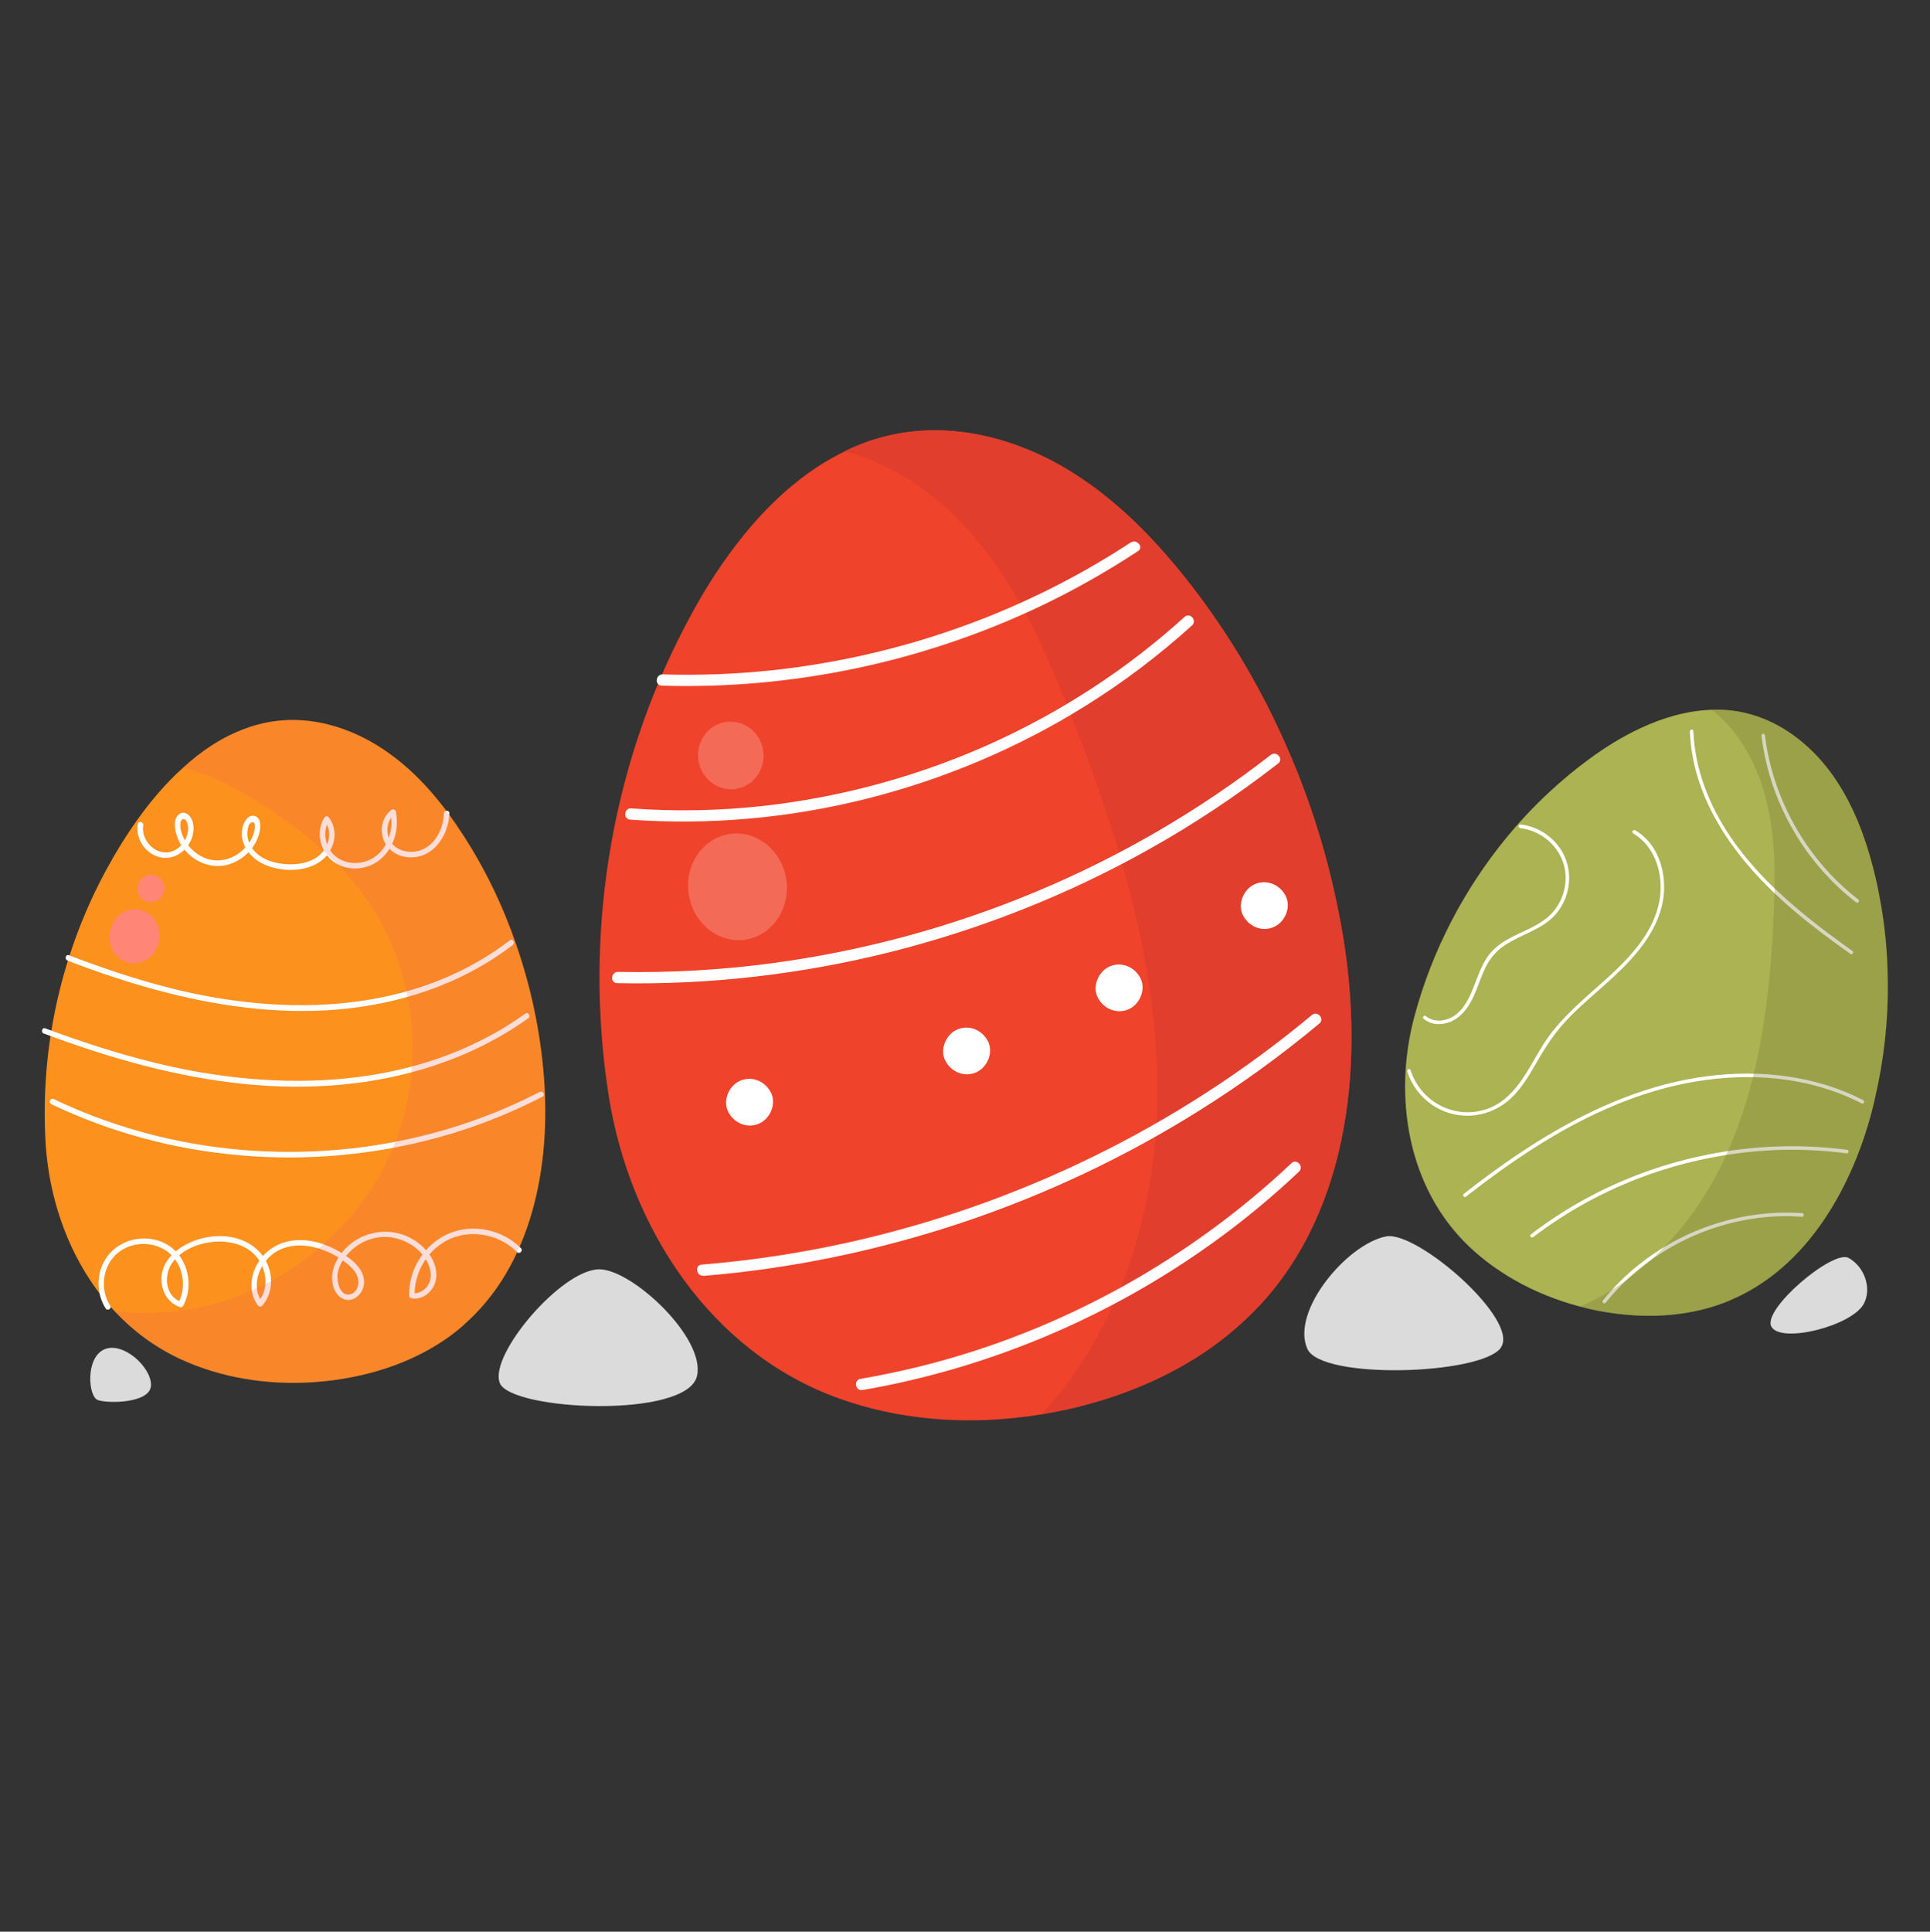 <?xml version="1.0" encoding="UTF-8"?><svg id="Layer_1_copy" xmlns="http://www.w3.org/2000/svg" viewBox="0 0 1024 1024.66"><rect x="0" y="0" width="1024" height="1024.66" fill="#333333" stroke="none"/><defs><style>.cls-1{fill:#f0432b;}.cls-2{fill:#fff;}.cls-3{fill:#fd911e;}.cls-4{fill:#ff8576;}.cls-5{fill:#abb352;}.cls-6{fill:#dbdbdb;}.cls-7{fill:#e23e2d;}.cls-8{fill:#ec6652;isolation:isolate;opacity:.22;}.cls-9{opacity:.21;}.cls-10{fill:#757535;opacity:.3;}</style></defs><path class="cls-6" d="m796.2,714.97c10.7-14.37-44.23-62.27-60.76-59.12-20.6,3.94-50.72,39.63-41.8,59.65,7.35,16.54,91.93,13.78,102.63-.52h-.07Z"/><path class="cls-6" d="m265.16,733.54c-5.84-14.76,32.74-60.24,52.82-60.24,17.39,0,56.43,36.35,51.84,56.56-5.18,22.9-98.82,18.5-104.66,3.74v-.07Z"/><path class="cls-6" d="m980.78,667.26c8.27,4.53,12.4,15.68,8.27,24.02-5.84,11.88-43.83,21.59-49.15,12.53s32.61-41.14,40.88-36.55h0Z"/><path class="cls-6" d="m55.24,715.82c9.97-4.53,25.26,9.51,24.87,19.09-.39,9.58-23.1,9.65-28.22,7.74s-6.63-22.31,3.35-26.84Z"/><g id="Layer_19"><path class="cls-5" d="m917.79,689.83c-5.25,2.17-10.63,3.94-16.14,5.18-17.19,4-35.3,3.67-52.76.46-3.61-.66-7.15-1.51-10.7-2.43-12.2-3.22-23.95-7.94-34.84-14.17-8.6-4.92-16.6-10.76-23.82-17.59-32.87-31.23-40.49-79.86-29-122.44,1.18-4.4,2.49-8.79,3.94-13.19,11.15-33.79,29.53-65.09,53.54-91.41,4.59-4.99,9.32-9.78,14.3-14.37,6.63-6.1,13.52-11.88,20.8-17.19,8.4-6.17,17.52-11.88,27.1-16.34,12.2-5.71,25.07-9.45,38.06-9.84,6.1-.26,12.2.33,18.18,1.77,18.04,4.33,33.66,16.34,44.75,31.3,1.05,1.44,2.03,2.82,3.02,4.33,9.32,13.98,15.35,29.99,19.55,46.26,1.31,5.12,2.49,10.24,3.41,15.35,2.82,14.63,4.27,29.53,4.4,44.49.33,21.19-2.03,42.32-6.89,62.93-.13.79-.33,1.64-.52,2.43-10.56,43.5-35.11,87.27-76.51,104.46h.13Z"/><path class="cls-2" d="m806.57,439.31c9.97,1.12,19.03,8.01,22.51,17.45,3.35,8.92,1.25,19.49-4.86,26.71-6.36,7.55-16.4,10.24-24.74,15.03-3.94,2.3-7.55,5.12-10.17,8.92-3.28,4.72-5.12,10.24-7.22,15.55-2.3,5.91-5.12,12.27-10.56,15.88-4.46,2.95-10.7,3.67-15.03.13-.92-.79-2.1.72-1.12,1.51,3.54,2.89,8.2,3.35,12.47,2.1,5.25-1.51,9.12-5.45,11.88-10.04,3.28-5.51,4.99-11.68,7.55-17.45,2.49-5.71,6.04-10.37,11.22-13.78,8.79-5.77,19.75-8.2,26.9-16.34,6.3-7.22,8.73-17.65,6.1-26.9-3.08-11.16-13.32-19.49-24.74-20.74-1.18-.13-1.44,1.71-.2,1.9h0v.07Z"/><path class="cls-2" d="m866.48,442.06c12.07,7.09,16.27,22.24,14.04,35.37-2.76,16.27-14.76,29.46-26.51,40.22-12.47,11.42-26.05,21.92-35.17,36.35-8.33,13.19-14.96,29.92-31.37,34.71-16.47,4.86-33.92-4.66-39.04-21.06-.39-1.18-2.1-.39-1.77.72,4.53,14.37,18.31,24.15,33.33,23.43,7.22-.33,14.17-3.02,19.75-7.55,6.89-5.64,11.42-13.45,15.75-21.06,4.53-7.87,9.32-15.22,15.55-21.85,6.5-6.96,13.85-13.06,20.93-19.42,12.53-11.22,25.33-24.08,29.66-40.88,3.74-14.57-.33-32.61-14.04-40.62-1.05-.59-2.17.92-1.12,1.51h0v.13Z"/><path class="cls-2" d="m777.76,634.78c24.8-19.36,51.12-37.14,80.32-49.08,26.77-10.96,55.91-16.6,84.84-13.52,15.62,1.64,30.91,5.97,44.88,13.12,1.05.52,1.77-1.18.72-1.77-25.26-12.93-54.33-16.27-82.28-12.73-30.45,3.81-59.12,15.95-85.24,31.56-15.49,9.25-30.18,19.82-44.36,30.91-.98.72.2,2.23,1.18,1.51h-.07Z"/><path class="cls-2" d="m980,609.91c-22.97-3.02-46.39-2.43-69.23,1.64-22.83,4.07-45.01,11.55-65.55,22.24-11.55,5.97-22.57,12.99-32.94,20.93-.98.72.2,2.23,1.18,1.51,18.18-13.91,38.52-24.93,60.11-32.74,21.65-7.81,44.49-12.34,67.46-13.39,12.93-.59,25.92,0,38.78,1.71,1.18.13,1.44-1.71.2-1.9h0Z"/><path class="cls-2" d="m956.24,643.51c-31.17-2.17-62.8,8.07-87.14,27.69-6.89,5.51-13.12,11.75-18.64,18.64-.79.92.72,2.1,1.51,1.12,19.23-23.95,47.64-39.9,77.89-44.49,8.66-1.31,17.39-1.71,26.12-1.05,1.18.07,1.44-1.77.2-1.9h.07Z"/><path class="cls-2" d="m896.59,387.99c1.57,38.98,27.17,71.46,55.84,95.61,9.38,7.94,19.29,15.22,29.33,22.38.98.72,2.1-.79,1.12-1.51-32.02-22.83-64.57-49.15-78.48-87.21-3.48-9.45-5.51-19.42-5.97-29.46,0-1.18-1.9-.92-1.84.26h0v-.07Z"/><path class="cls-2" d="m934.59,390.35c3.28,27.03,15.22,52.76,33.53,72.9,5.12,5.64,10.7,10.83,16.73,15.42.98.72,2.1-.79,1.12-1.51-21.13-16.34-36.81-39.24-44.75-64.76-2.23-7.28-3.87-14.76-4.79-22.38-.13-1.18-2.03-.92-1.84.26h0v.07Z"/><path class="cls-10" d="m917.79,689.9c-21.59,8.99-45.93,9.91-68.9,5.64-3.61-.66-7.15-1.51-10.7-2.43,32.61-13.98,59.06-42.45,75-74.74,19.95-40.42,25.66-86.29,27.82-131.37.98-20.67,1.25-41.67-3.67-61.81-4.53-18.7-14.04-36.81-29-48.69,6.1-.2,12.14.33,18.18,1.77,18.11,4.33,33.66,16.34,44.75,31.3,11.09,14.9,17.91,32.61,22.57,50.59,5.05,19.55,7.68,39.7,7.87,59.84.26,21.98-2.23,44.03-7.41,65.36-10.56,43.57-35.11,87.27-76.51,104.53h0Z"/></g><g id="Layer_4_copy_2"><path class="cls-1" d="m667.46,693.25c-6.23,6.63-13.06,12.73-20.28,18.24-22.57,17.13-49.48,28.61-77.1,35.24-5.77,1.38-11.48,2.49-17.32,3.48-19.95,3.28-40.42,4.13-60.43,2.1-15.88-1.57-31.43-4.92-46.46-10.24-68.77-24.34-111.81-90.75-122.9-160.76-1.12-7.28-2.1-14.63-2.82-21.92-5.77-56.96.59-114.96,18.7-169.29,3.48-10.37,7.28-20.47,11.61-30.51,5.71-13.32,12.14-26.31,19.23-38.91,8.27-14.63,17.98-28.87,29.07-41.8,14.17-16.4,30.64-30.38,49.41-39.44,8.79-4.33,18.11-7.55,27.89-9.32,29.33-5.51,60.17,1.84,86.22,16.54,2.49,1.38,4.86,2.82,7.22,4.33,22.84,14.37,42.19,33.99,59.06,55.12,5.25,6.63,10.37,13.39,15.16,20.34,13.71,19.62,25.66,40.55,35.7,62.4,14.37,30.91,24.8,63.52,31.17,96.92.33,1.31.52,2.56.79,3.94,13.06,70.8,5.64,151.18-43.83,203.55h-.07Z"/><g class="cls-9"><path class="cls-2" d="m387.53,442.32c14.3-1.9,27.63,9.12,29.72,24.61,2.1,15.49-7.87,29.66-22.18,31.56s-27.63-9.12-29.72-24.61c-2.1-15.49,7.87-29.66,22.18-31.56Z"/><path class="cls-2" d="m385.37,382.94c9.51-1.25,18.31,5.64,19.62,15.49s-5.32,18.83-14.83,20.08-18.31-5.64-19.62-15.49c-1.31-9.84,5.32-18.83,14.83-20.08Z"/></g><path class="cls-7" d="m667.46,693.25c-25.72,27.36-60.89,44.69-97.44,53.41-5.71,1.38-11.48,2.49-17.32,3.48,38.71-41.93,58.86-101.05,61.09-158.86,2.82-72.44-18.9-143.57-45.28-211.09-12.14-31.04-25.46-62.01-45.87-88.32-18.9-24.48-44.69-44.82-74.54-52.49,8.79-4.33,18.11-7.48,27.89-9.32,29.4-5.51,60.17,1.9,86.22,16.6,26.05,14.63,47.64,36.09,66.34,59.45,20.21,25.39,37.27,53.22,50.79,82.74,14.83,32.09,25.59,66.14,31.96,100.85,13.06,70.87,5.64,151.18-43.77,203.61l-.07-.07Z"/><path class="cls-2" d="m351.18,363.71c69.29,2.1,138.85-12.6,201.45-42.45,17.72-8.46,34.78-18.18,51.18-28.94,3.22-2.1-.72-6.63-3.94-4.53-56.89,37.34-122.77,60.57-190.42,67.78-19.23,2.03-38.52,2.76-57.81,2.17-3.87-.13-4.4,5.84-.52,5.97h.07Z"/><path class="cls-2" d="m334.45,434.78c41.93,3.02,84.25-.79,125.07-11.02,40.95-10.3,80.38-26.84,116.21-49.21,20.14-12.53,39.11-26.84,56.69-42.78,2.89-2.62-1.05-7.15-3.94-4.53-30.77,27.95-65.95,50.72-103.87,67.72-37.93,16.93-78.41,27.95-119.69,32.55-23.23,2.56-46.72,3.02-70.01,1.31-3.87-.26-4.4,5.71-.52,5.97h.07Z"/><path class="cls-2" d="m327.49,521.52c49.02.98,98.03-4.72,145.54-16.67,47.51-12.01,93.44-30.18,136.22-54.13,24.08-13.45,47.11-28.81,68.9-45.74,3.02-2.36-.85-6.96-3.94-4.53-38.12,29.66-80.18,54.07-124.74,72.64-44.75,18.7-91.86,31.43-139.96,37.86-27.03,3.61-54.33,5.12-81.56,4.59-3.87-.07-4.4,5.91-.52,5.97h.07Z"/><path class="cls-2" d="m403.02,595.87c5.84-2.76,9.06-10.63,5.91-16.54-3.15-5.97-10.24-8.86-16.54-5.91-5.84,2.76-9.06,10.63-5.91,16.54,3.15,5.97,10.24,8.86,16.54,5.91h0Z"/><path class="cls-2" d="m518.18,568.7c5.84-2.76,9.06-10.63,5.91-16.54-3.15-5.97-10.24-8.86-16.54-5.91-5.84,2.76-9.06,10.63-5.91,16.54,3.15,5.97,10.24,8.86,16.54,5.91h0Z"/><path class="cls-2" d="m599.08,535.24c5.84-2.76,9.06-10.63,5.91-16.54-3.15-5.97-10.24-8.86-16.54-5.91-5.84,2.76-9.06,10.63-5.91,16.54,3.15,5.97,10.24,8.86,16.54,5.91h0Z"/><path class="cls-2" d="m676.12,491.6c5.84-2.76,9.06-10.63,5.91-16.54-3.15-5.97-10.24-8.86-16.54-5.91-5.84,2.76-9.06,10.63-5.91,16.54,3.15,5.97,10.24,8.86,16.54,5.91h0Z"/><path class="cls-2" d="m373.23,676.78c46.59-3.81,92.52-13.39,136.88-28.15,44.23-14.76,86.75-34.78,126.25-59.58,22.24-13.91,43.5-29.33,63.65-46.13,2.95-2.49-.98-7.02-3.94-4.53-35.5,29.59-74.48,54.79-115.95,75.07-41.67,20.41-85.7,35.83-130.97,45.8-25.33,5.58-51.05,9.45-76.9,11.55-3.87.33-2.76,6.23,1.05,5.91h0l-.07.07Z"/><path class="cls-2" d="m457.61,737.34c67.32-11.61,131.69-38.91,187.01-78.94,15.62-11.29,30.51-23.62,44.55-36.88,2.82-2.62-1.12-7.22-3.94-4.53-49.21,46.39-109.06,81.37-173.69,101.31-18.04,5.58-36.42,9.91-54.99,13.12-3.81.66-2.76,6.56,1.05,5.91h0Z"/></g><g id="Layer_21"><path class="cls-3" d="m245.93,702.96c-18.9,16.54-43.5,25.66-68.37,29.07-3.94.52-7.81.92-11.75,1.18-24.15,1.51-48.69-2.3-70.6-12.53-13.25-6.23-24.74-14.83-34.38-25.13-22.38-23.88-34.78-56.83-36.68-89.96-2.89-50.46,8.6-101.31,33.01-145.61,4.66-8.46,9.71-16.73,15.35-24.61,7.02-9.97,15.16-19.62,24.41-27.95,9.84-9.06,21-16.54,33.2-20.93,6.1-2.3,12.47-3.74,19.16-4.33,19.88-1.71,39.9,5.25,56.23,16.8,16.4,11.42,29.33,27.1,40.16,43.9,11.81,18.18,21.26,37.86,28.28,58.4,7.74,22.31,12.66,45.6,14.57,69.16,3.94,47.97-6.3,100.92-42.65,132.48l.07.07Z"/><path class="cls-2" d="m73.09,437.14c-1.25,7.61,3.74,15.35,11.22,17.45,7.41,2.1,14.7-2.76,17.32-9.65,1.31-3.41,1.57-7.61-.2-10.89-1.38-2.62-4.66-4.2-6.96-1.64-2.43,2.56-1.84,6.82-.98,9.84,1.05,3.87,3.22,7.48,6.1,10.3,5.91,5.91,14.63,8.46,22.64,5.71,7.68-2.62,14.11-9.45,15.62-17.59.46-2.69.59-6.89-2.69-7.81-3.74-1.05-6.04,3.61-6.56,6.56-1.71,8.86,4.79,16.47,12.6,19.55,9.12,3.67,21.33,3.67,29.4-2.49,6.96-5.38,9.45-15.88,3.74-23.03-.59-.79-1.84-.39-2.3.33-3.35,5.51-3.02,12.53.2,18.04,3.41,5.84,9.71,8.99,16.34,8.86,15.75-.26,24.41-16.08,21.39-30.32-.2-.85-1.44-1.38-2.17-.85-4.4,3.28-6.04,8.73-4.86,13.98,1.25,5.71,5.91,9.84,11.61,10.96,14.04,2.62,23.43-10.3,23.88-23.03,0-1.84-2.82-1.84-2.89,0-.33,10.17-6.96,20.93-18.24,20.41-4.79-.2-9.32-2.76-11.02-7.41-1.57-4.27-.66-9.58,3.08-12.4-.72-.26-1.44-.59-2.17-.85,2.56,12.14-4.46,25.79-17.78,26.58-5.77.33-11.35-2.1-14.5-7.09-2.89-4.72-3.22-10.7-.33-15.42-.79.13-1.51.2-2.3.33,3.94,4.92,2.56,12.2-1.38,16.67-4.27,4.86-11.22,6.36-17.39,6.23-6.43-.13-13.71-1.9-18.31-6.76-1.97-2.03-3.35-4.66-3.81-7.48-.26-1.64-.26-3.35.13-4.92.2-.79.46-1.9,1.12-2.49,1.51-1.44,2.56-.59,2.56,1.18.13,5.64-4.07,11.42-8.4,14.57-4.66,3.41-10.56,4.72-16.14,3.22-5.64-1.57-10.43-5.77-13.06-10.96-1.25-2.49-2.36-5.91-1.77-8.73.52-2.3,2.62-2.03,3.41.07.52,1.38.66,2.89.52,4.4-.59,6.1-6.04,12.01-12.4,11.61-6.89-.46-12.47-7.55-11.35-14.37.33-1.84-2.49-2.56-2.82-.72h0l-.13.07Z"/><path class="cls-2" d="m35.76,509.52c60.3,23.23,128.02,37.93,191.01,15.95,16.21-5.64,31.63-13.71,45.28-24.21,1.44-1.12,0-3.61-1.51-2.49-51.38,39.44-120.15,40.62-180.51,25.26-18.18-4.59-35.96-10.63-53.48-17.32-1.77-.66-2.43,2.17-.72,2.82h-.07Z"/><path class="cls-2" d="m23.29,548.23c34.32,12.86,69.82,23.03,106.37,26.77,33.92,3.41,68.64.92,101.12-9.91,17.59-5.84,34.38-14.17,49.48-24.93,1.51-1.05,0-3.61-1.51-2.49-56.96,40.75-130.97,42.19-196.72,26.05-19.69-4.86-39.04-11.16-58.01-18.24-1.77-.66-2.49,2.17-.72,2.82h0v-.07Z"/><path class="cls-2" d="m27.09,585.63c31.63,15.16,65.88,24.28,100.79,27.23,35.11,3.02,70.74-.2,104.66-9.51,19.16-5.25,37.66-12.53,55.32-21.65,1.64-.85.13-3.35-1.51-2.49-30.97,16.01-64.83,26.05-99.41,29.92-34.38,3.87-69.49,1.77-103.15-6.43-19.03-4.66-37.6-11.22-55.25-19.69-1.71-.79-3.08,1.71-1.44,2.56h0v.07Z"/><path class="cls-2" d="m58.46,692.59c-4.07-6.36-4.46-14.63-1.12-21.39,3.41-6.96,10.37-11.09,17.98-11.35s14.9,3.28,18.77,9.97c3.74,6.56,4,14.76.46,21.46.52-.26,1.12-.46,1.64-.72-8.4-2.69-9.45-13.65-5.18-20.14,4.92-7.55,14.83-11.29,23.56-11.81,8.6-.46,18.04,2.36,22.9,9.91,4.27,6.63,4.92,15.95-.59,22.11.79.07,1.51.2,2.3.26-6.69-9.12-1.18-22.31,8.07-27.36,11.88-6.5,27.43-1.05,37.14,6.96,2.43,2.03,4.86,4.59,5.58,7.74.72,3.08-.59,7.35-3.94,8.27-5.77,1.57-7.48-6.96-6.89-10.89.79-5.71,5.12-11.02,9.65-14.37,5.18-3.81,11.48-5.64,17.91-4.99,7.35.79,14.57,4.79,18.7,10.89,2.36,3.48,4,8.14,2.69,12.4-1.25,3.87-5.05,7.02-9.25,6.3.39.46.72.92,1.12,1.38-.26-12.73,7.41-25.26,19.29-30.25,11.81-4.99,26.12-1.84,35.11,7.22,1.31,1.31,3.35-.79,2.03-2.1-9.78-9.84-25.39-13.25-38.32-7.74-12.86,5.51-21.33,19.03-21,32.94,0,.59.46,1.31,1.12,1.38,7.61,1.25,13.58-5.58,13.32-12.86-.33-8.4-6.82-15.62-14.04-19.29-14.9-7.61-33.53-.92-39.96,14.63-2.17,5.25-1.9,13.06,2.95,16.86,5.18,4.07,11.55-.46,12.53-6.17,1.44-8.2-6.63-14.24-12.8-17.85-7.48-4.4-16.4-7.09-25.07-5.91-8.2,1.12-15.16,5.71-19.03,13.12-3.48,6.69-3.87,14.9.66,21.19.52.72,1.64.98,2.3.26,4.92-5.51,5.84-13.19,3.61-20.08-2.43-7.48-8.33-12.8-15.75-15.29-7.94-2.62-16.93-1.9-24.61,1.18-7.22,2.89-14.57,8.46-16.27,16.47-1.64,7.48,1.97,16.01,9.51,18.44.59.2,1.31-.13,1.64-.72,6.36-11.75,1.84-28.08-10.7-33.6-12.53-5.58-27.89.13-32.68,13.19-2.62,7.15-1.84,15.35,2.23,21.79.98,1.57,3.48.07,2.49-1.51h0l-.07.07Z"/><path class="cls-8" d="m245.93,702.96c-18.9,16.54-43.5,25.66-68.37,29.07-3.94.52-7.81.92-11.75,1.18-24.15,1.51-48.69-2.3-70.6-12.53-13.25-6.23-24.74-14.83-34.38-25.13,18.7,2.03,37.86.52,55.97-4.86,42.45-12.47,78.41-45.54,93.7-87.01,15.35-41.47,9.38-90.29-15.88-126.51-15.81-22.64-38.12-39.96-61.81-54.27-11.29-6.69-23.1-12.99-35.96-15.49,9.84-9.06,21-16.54,33.2-20.93,6.1-2.3,12.47-3.74,19.16-4.33,19.88-1.71,39.9,5.25,56.23,16.8,16.4,11.42,29.33,27.1,40.16,43.9,11.81,18.18,21.26,37.86,28.28,58.4,7.74,22.31,12.66,45.6,14.57,69.16,3.94,47.97-6.3,100.92-42.65,132.48l.13.07Z"/><path class="cls-4" d="m73.62,482.48c7.22,1.18,12.07,8.46,10.83,16.27-1.25,7.81-8.14,13.25-15.35,12.07s-12.07-8.46-10.83-16.27c1.25-7.81,8.14-13.25,15.35-12.07Z"/><path class="cls-4" d="m81.29,464.04c3.87.66,6.5,4.33,5.84,8.33s-4.27,6.69-8.14,6.1-6.5-4.33-5.84-8.33,4.27-6.69,8.14-6.1Z"/></g></svg>